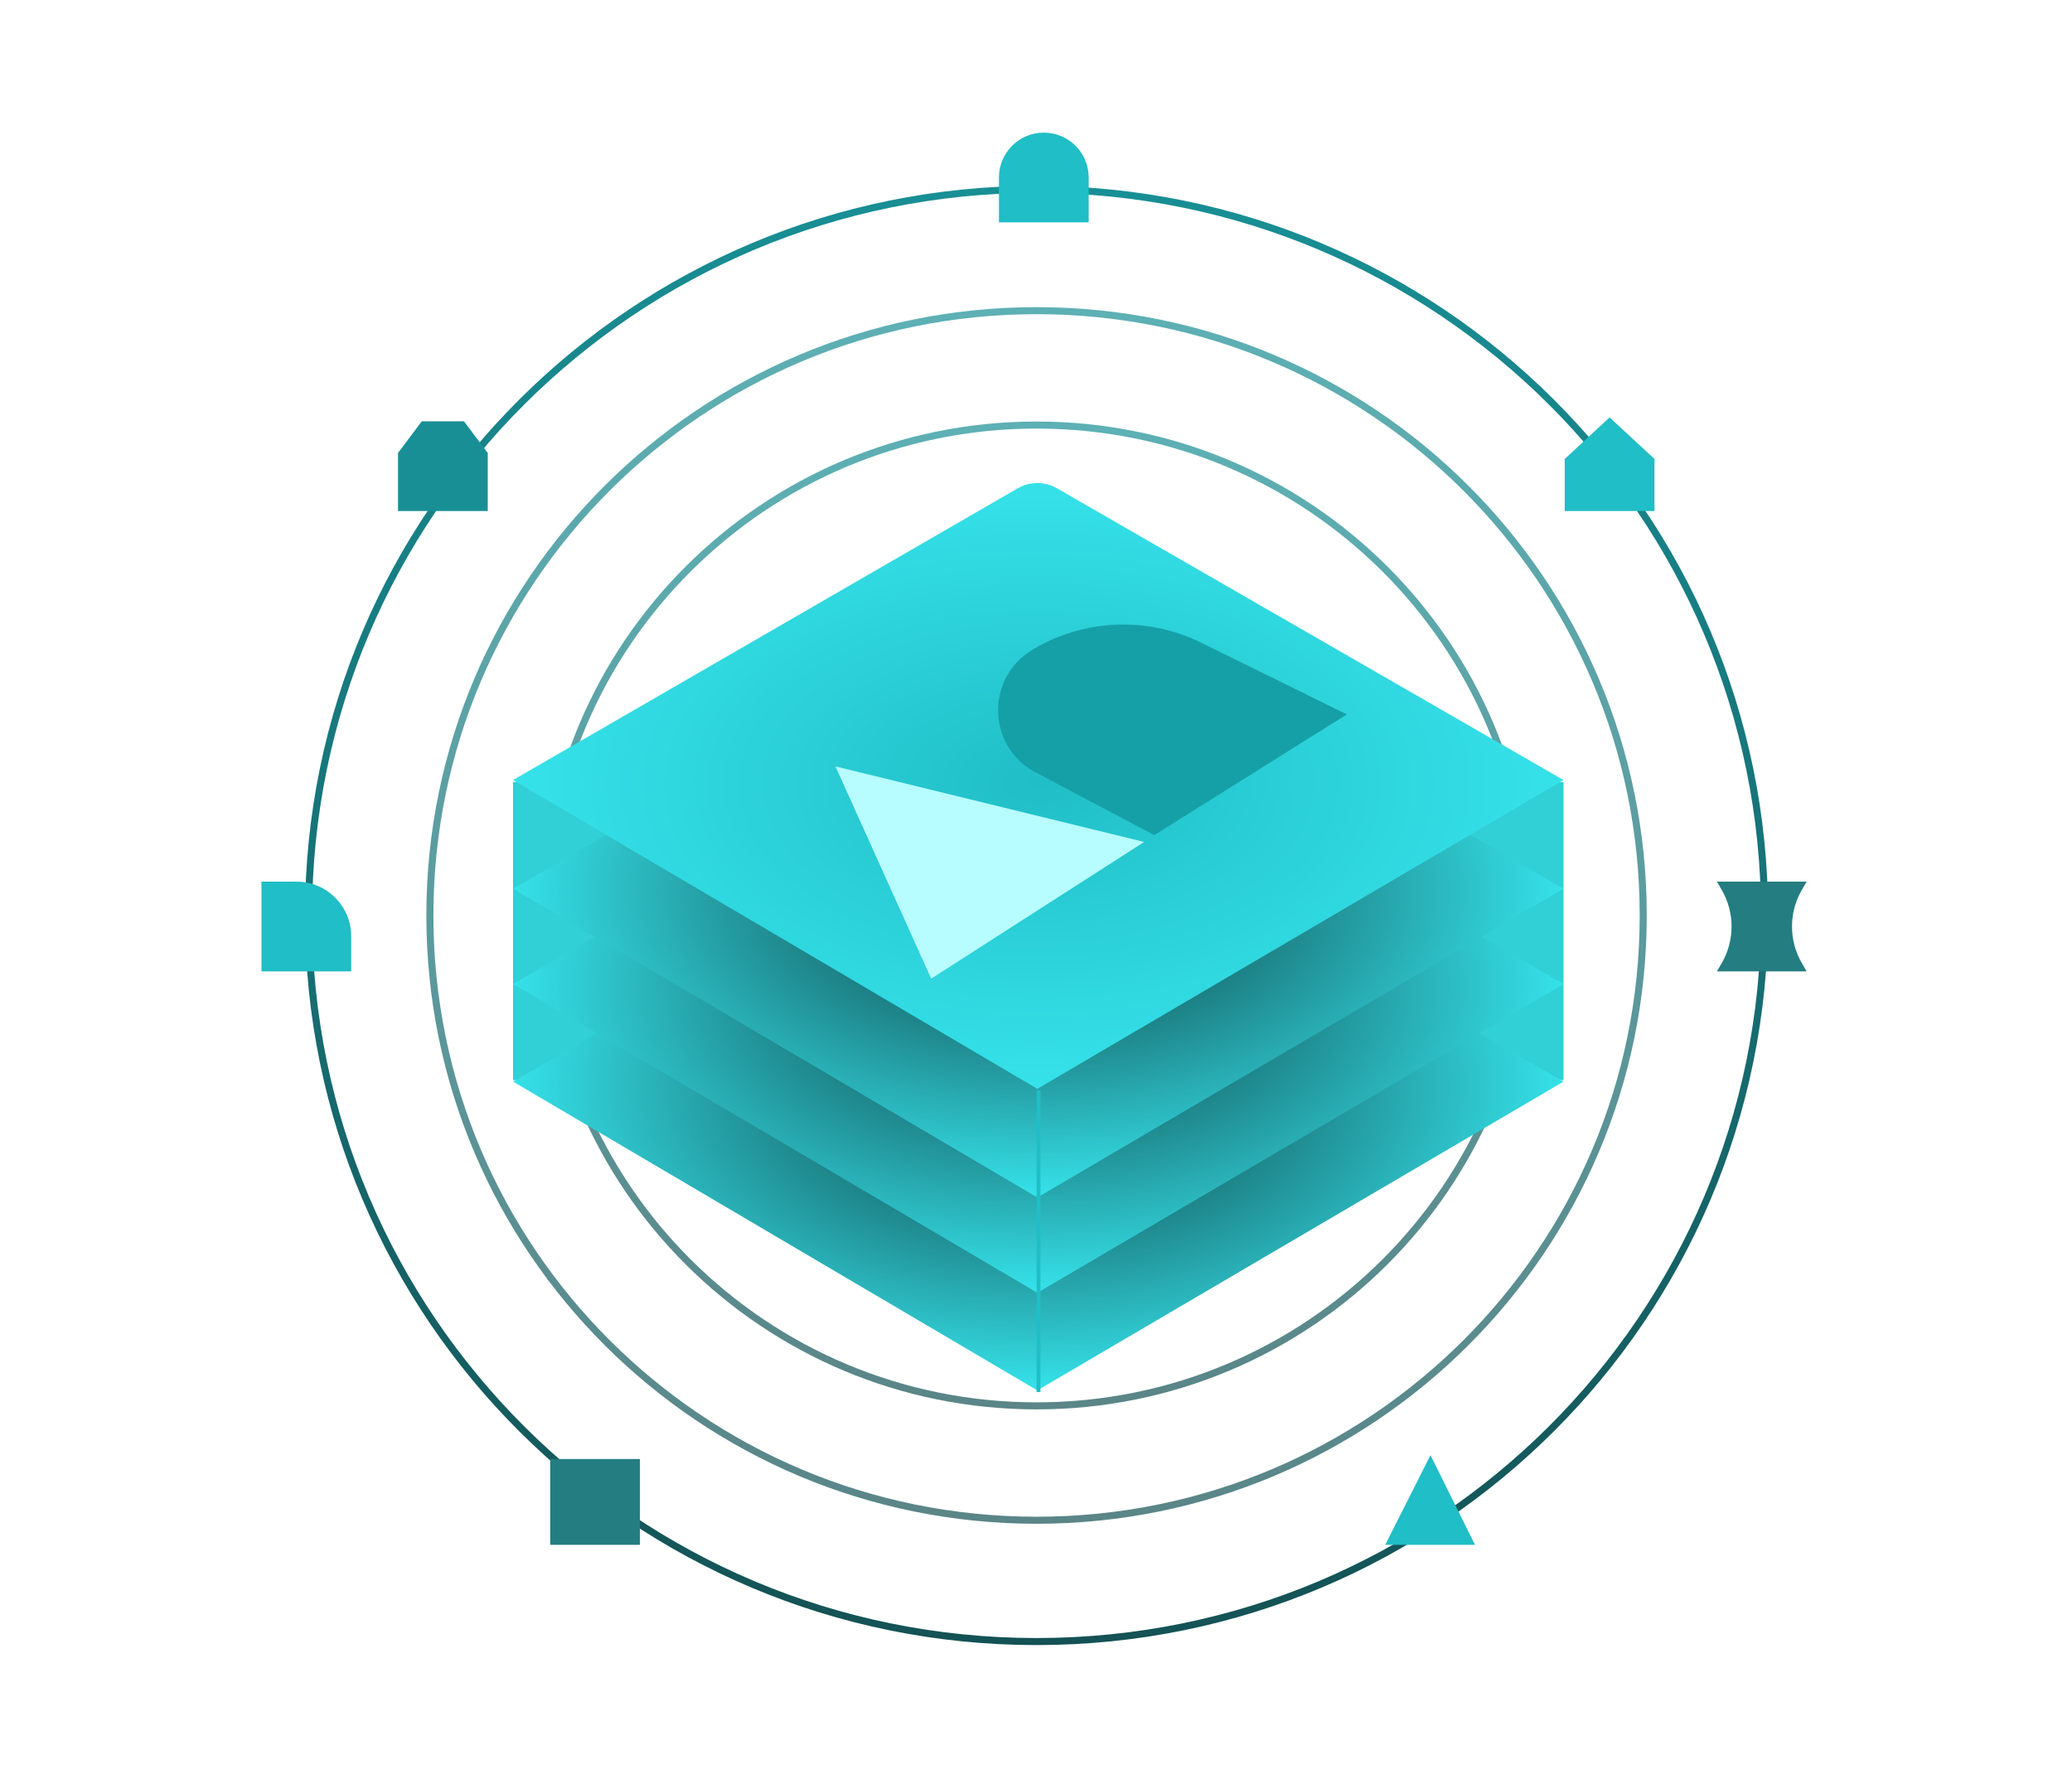 <svg xmlns="http://www.w3.org/2000/svg" width="531" height="456" viewBox="0 0 531 456" fill="none"><path opacity="0.7" d="M265.641 108.955C335.317 108.955 391.794 165.24 391.794 234.664C391.794 304.088 335.317 360.373 265.641 360.373C195.966 360.373 139.488 304.088 139.488 234.664C139.488 165.24 195.966 108.955 265.641 108.955Z" stroke="url(#paint0_linear_9966_11453)" stroke-width="1.806"></path><path opacity="0.7" d="M265.641 140.941C317.652 140.941 359.808 182.906 359.808 234.664C359.808 286.422 317.652 328.387 265.641 328.387C213.63 328.387 171.474 286.422 171.474 234.664C171.474 182.906 213.63 140.941 265.641 140.941Z" stroke="url(#paint1_linear_9966_11453)" stroke-width="1.806"></path><path d="M265.641 48.536C368.683 48.536 452.213 131.87 452.213 234.663C452.213 337.457 368.683 420.791 265.641 420.791C162.598 420.791 79.069 337.457 79.069 234.663C79.07 131.87 162.598 48.536 265.641 48.536Z" stroke="url(#paint2_linear_9966_11453)" stroke-width="1.806"></path><path opacity="0.7" d="M265.641 79.634C351.509 79.634 421.115 149.045 421.115 234.664C421.115 320.282 351.509 389.694 265.641 389.694C179.772 389.694 110.167 320.282 110.167 234.664C110.167 149.046 179.772 79.634 265.641 79.634Z" stroke="url(#paint3_linear_9966_11453)" stroke-width="1.806"></path><path fill-rule="evenodd" clip-rule="evenodd" d="M256 45.499L256 56.999L279 56.999L279 45.499C279 39.148 273.852 33.999 267.5 33.999C261.149 33.999 256 39.148 256 45.499Z" fill="#20BEC6"></path><path d="M67.001 225.999H76.008C83.736 225.999 90.001 232.264 90.001 239.991V248.999H67.001V225.999Z" fill="#20BEC6"></path><path fill-rule="evenodd" clip-rule="evenodd" d="M378 395.999H355L366.595 372.999L378 395.999Z" fill="#20BEC6"></path><path fill-rule="evenodd" clip-rule="evenodd" d="M108.089 107.999H118.912L125 116.117V130.999H102V116.117L108.089 107.999Z" fill="#188F95"></path><path fill-rule="evenodd" clip-rule="evenodd" d="M463 248.999H440L441.215 246.914C444.603 241.096 444.603 233.902 441.215 228.084L440 225.999H463L461.786 228.084C458.398 233.902 458.398 241.096 461.786 246.914L463 248.999Z" fill="#247D80"></path><rect x="141" y="373.999" width="23" height="22" fill="#247D80"></rect><path d="M401 117.647L412.5 106.999L424 117.647V130.999H401V117.647Z" fill="#20BEC6"></path><rect x="131.477" y="200.456" width="269.217" height="76.412" fill="#31CFD6"></rect><path d="M260.845 202.457C263.937 200.669 267.747 200.666 270.842 202.449L400.694 277.255L265.841 356.408L131.477 277.255L260.845 202.457Z" fill="url(#paint4_radial_9966_11453)"></path><path d="M260.845 177.436C263.937 175.648 267.747 175.645 270.842 177.428L400.694 252.234L265.841 331.387L131.477 252.234L260.845 177.436Z" fill="url(#paint5_radial_9966_11453)"></path><path d="M260.845 153.006C263.937 151.219 267.747 151.216 270.842 152.999L400.694 227.805L265.841 306.958L131.477 227.805L260.845 153.006Z" fill="url(#paint6_radial_9966_11453)"></path><path d="M260.845 125.155C263.937 123.368 267.747 123.365 270.842 125.148L400.694 199.954L265.841 279.107L131.477 199.954L260.845 125.155Z" fill="url(#paint7_radial_9966_11453)"></path><line x1="266.141" y1="279.533" x2="266.141" y2="356.833" stroke="#20BEC6"></line><path fill-rule="evenodd" clip-rule="evenodd" d="M293.22 215.823L238.641 250.867L214.109 196.459L293.22 215.823Z" fill="#B7FCFF"></path><path d="M265.413 198.018C253.003 191.467 252.486 173.881 264.49 166.612C277.662 158.636 293.992 157.927 307.806 164.731L345.163 183.131L295.818 214.068L265.413 198.018Z" fill="#15A0A7"></path><defs><linearGradient id="paint0_linear_9966_11453" x1="265.641" y1="108.052" x2="265.641" y2="361.276" gradientUnits="userSpaceOnUse"><stop stop-color="#188F95"></stop><stop offset="1" stop-color="#145255"></stop></linearGradient><linearGradient id="paint1_linear_9966_11453" x1="265.641" y1="140.038" x2="265.641" y2="329.29" gradientUnits="userSpaceOnUse"><stop stop-color="#188F95"></stop><stop offset="1" stop-color="#145255"></stop></linearGradient><linearGradient id="paint2_linear_9966_11453" x1="265.641" y1="47.633" x2="265.641" y2="421.694" gradientUnits="userSpaceOnUse"><stop stop-color="#188F95"></stop><stop offset="1" stop-color="#145255"></stop></linearGradient><linearGradient id="paint3_linear_9966_11453" x1="265.641" y1="78.731" x2="265.641" y2="390.597" gradientUnits="userSpaceOnUse"><stop stop-color="#188F95"></stop><stop offset="1" stop-color="#145255"></stop></linearGradient><radialGradient id="paint4_radial_9966_11453" cx="0" cy="0" r="1" gradientUnits="userSpaceOnUse" gradientTransform="translate(266.085 277.988) rotate(90) scale(78.42 134.609)"><stop stop-color="#083032"></stop><stop offset="1" stop-color="#36E2EA"></stop></radialGradient><radialGradient id="paint5_radial_9966_11453" cx="0" cy="0" r="1" gradientUnits="userSpaceOnUse" gradientTransform="translate(266.085 252.967) rotate(90) scale(78.42 134.609)"><stop stop-color="#083032"></stop><stop offset="1" stop-color="#36E2EA"></stop></radialGradient><radialGradient id="paint6_radial_9966_11453" cx="0" cy="0" r="1" gradientUnits="userSpaceOnUse" gradientTransform="translate(266.085 228.538) rotate(90) scale(78.42 134.609)"><stop stop-color="#083032"></stop><stop offset="1" stop-color="#36E2EA"></stop></radialGradient><radialGradient id="paint7_radial_9966_11453" cx="0" cy="0" r="1" gradientUnits="userSpaceOnUse" gradientTransform="translate(266.085 200.687) rotate(90) scale(78.42 134.609)"><stop stop-color="#20BEC6"></stop><stop offset="1" stop-color="#36E2EA"></stop></radialGradient></defs></svg>